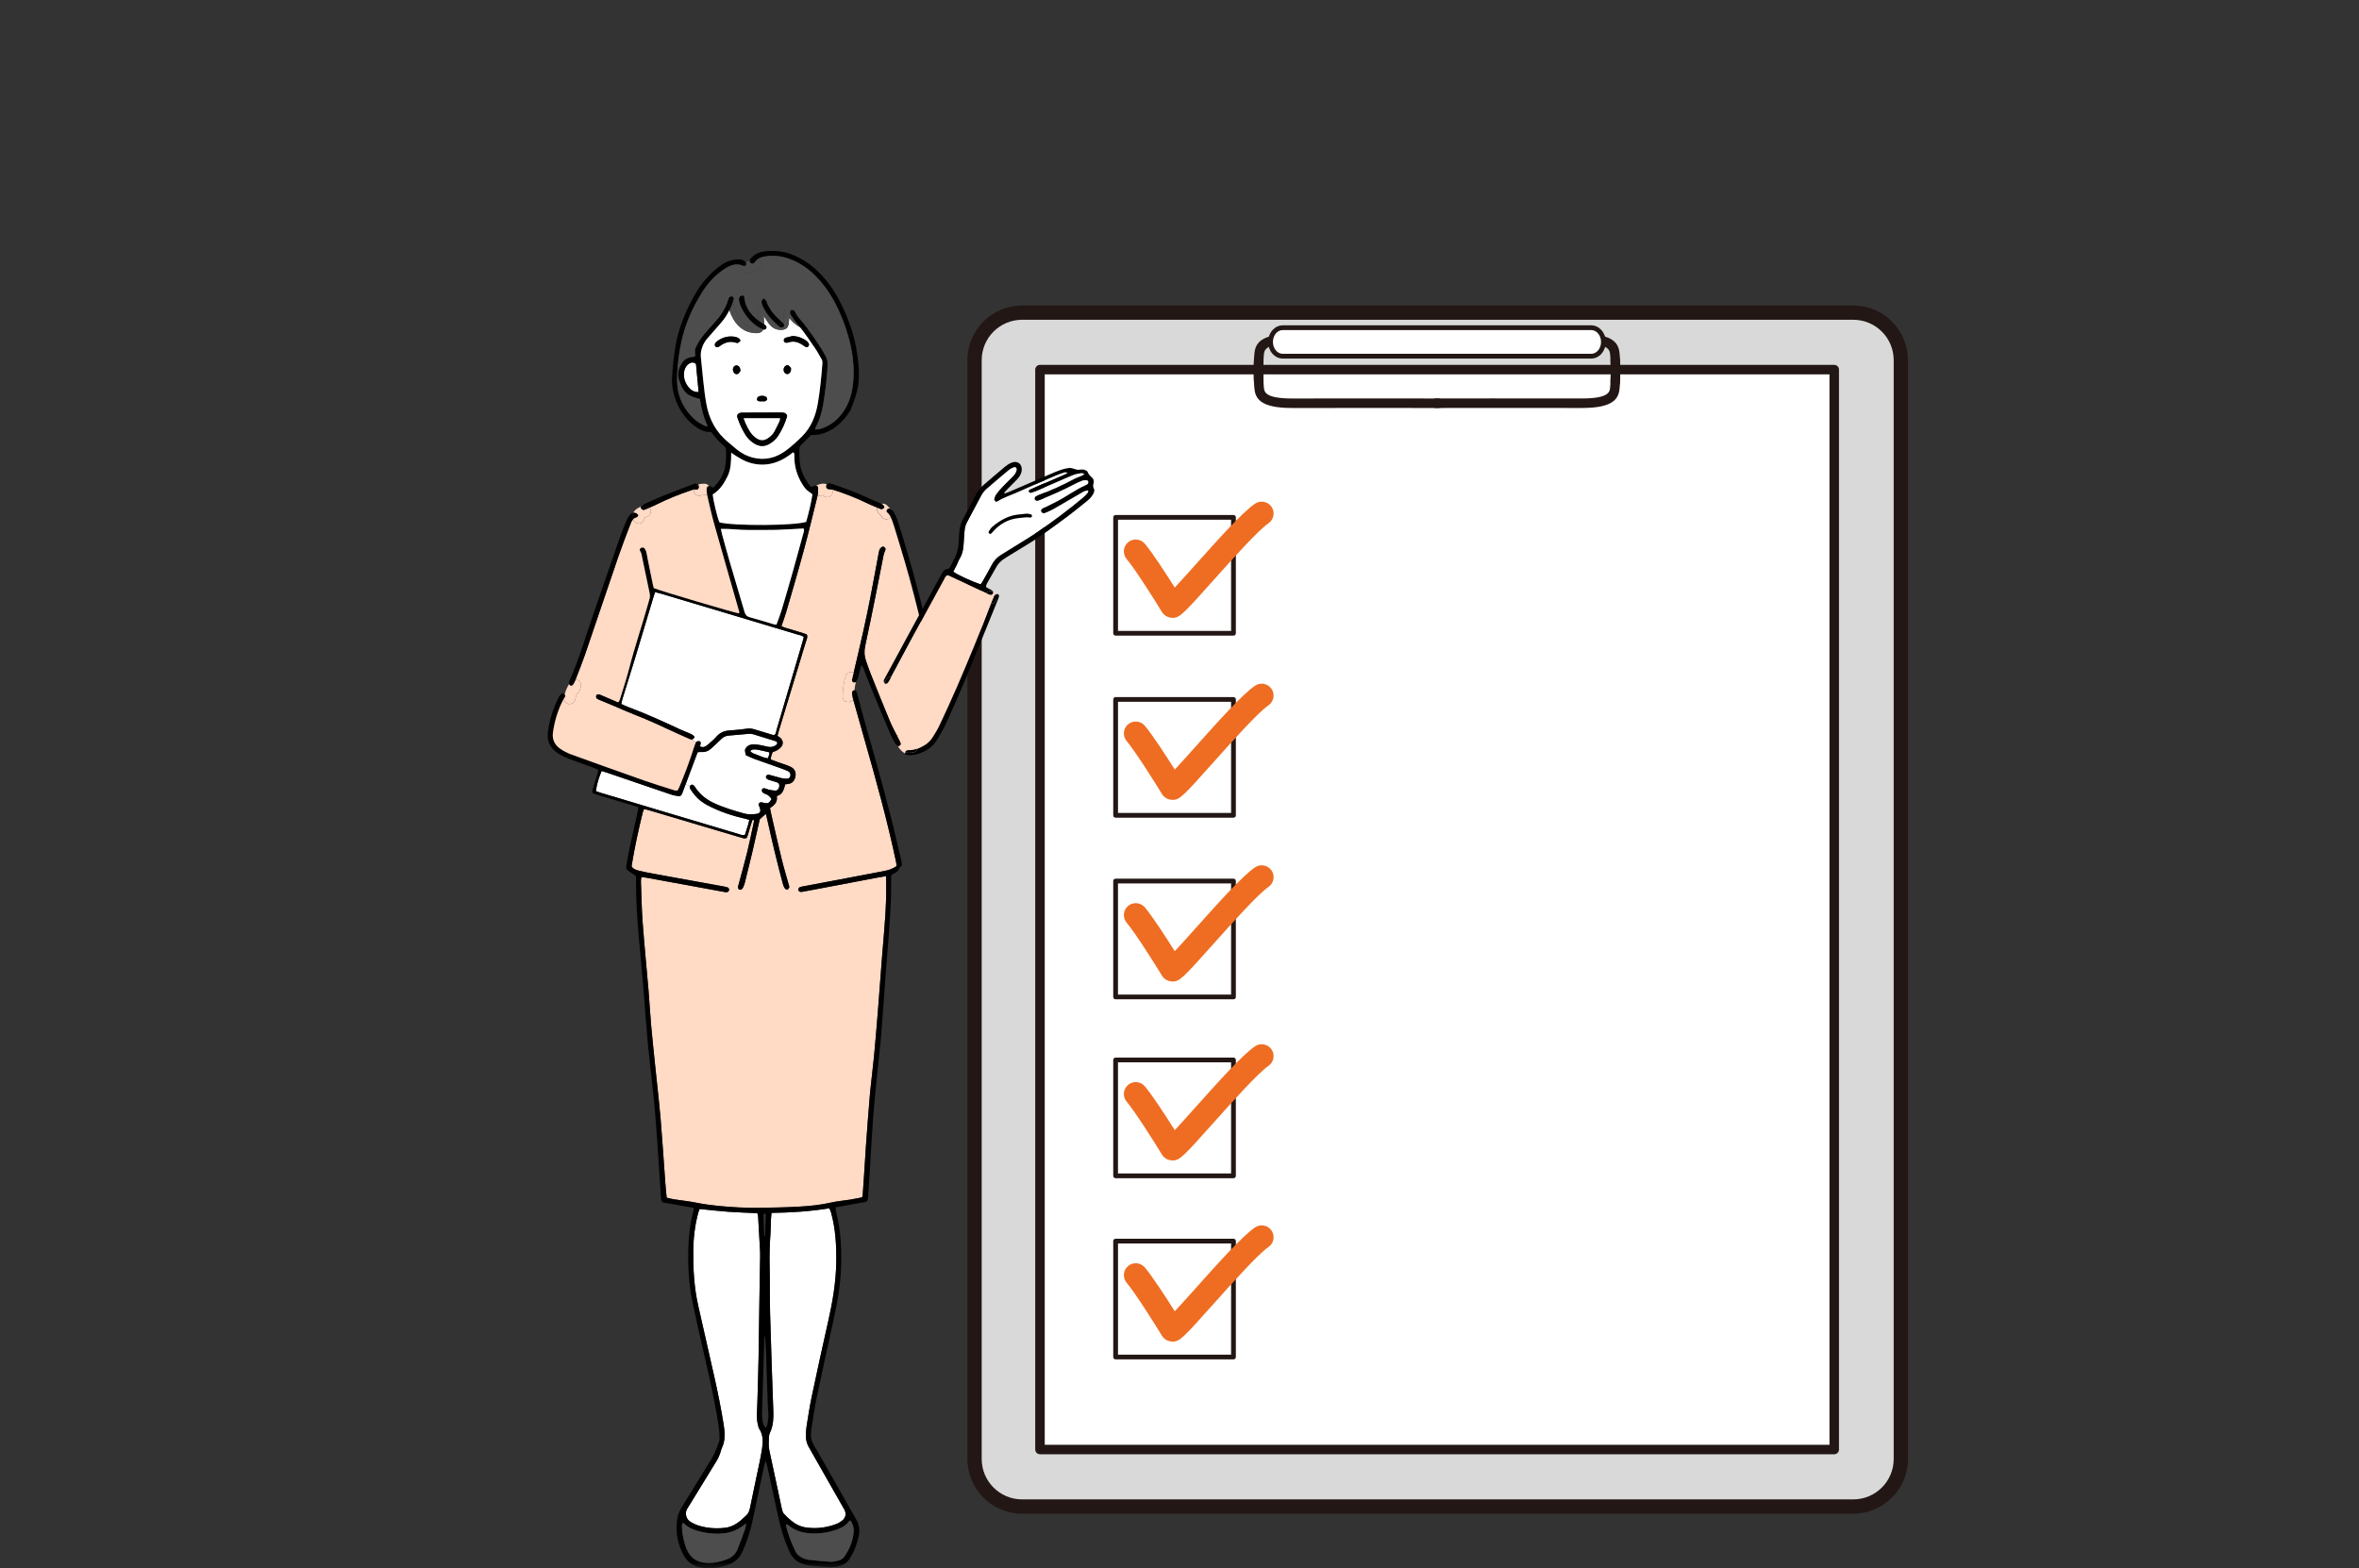 <svg fill="none" height="125" viewBox="0 0 188 125" width="188" xmlns="http://www.w3.org/2000/svg" xmlns:xlink="http://www.w3.org/1999/xlink"><rect x="0" y="0" width="188" height="125" fill="#333333" stroke="none"/><mask id="a" height="125" maskUnits="userSpaceOnUse" width="188" x="0" y="0"><path d="m0 0h188v125h-188z" fill="#d9d9d9"/></mask><g mask="url(#a)"><path d="m151.485 116.295c0 2.091-1.698 3.786-3.792 3.786h-66.237c-2.094 0-3.792-1.695-3.792-3.786v-87.591c0-2.091 1.698-3.786 3.792-3.786h66.237c2.094 0 3.792 1.695 3.792 3.786z" fill="#d9d9d9"/><path d="m147.695 120.65h-66.236c-2.405 0-4.361-1.953-4.361-4.354v-87.59c0-2.401 1.956-4.354 4.361-4.354h66.236c2.404 0 4.361 1.953 4.361 4.354v87.59c0 2.401-1.957 4.354-4.361 4.354zm-66.236-95.162c-1.778 0-3.223 1.444-3.223 3.218v87.59c0 1.775 1.446 3.218 3.223 3.218h66.236c1.778 0 3.223-1.443 3.223-3.218v-87.59c0-1.775-1.445-3.218-3.223-3.218z" fill="#221714"/><path d="m146.177 29.463h-63.298v86.076h63.298z" fill="#fff"/><path d="m146.179 115.917h-63.298c-.209 0-.379-.169-.379-.379v-86.075c0-.209.17-.379.379-.379h63.298c.209 0 .379.169.379.379v86.075c0 .21-.17.379-.379.379zm-62.919-.757h62.54v-85.319h-62.54z" fill="#221714"/><path d="m102.944 32.52c-2.502 0-2.909-.759-2.975-1.58l-.007-.074c-.088-.854-.025-2.119-.022-2.173.01-.209.195-.368.398-.359.209.01.37.188.359.398-.001.012-.062 1.261.019 2.057l.009.091c.026.333.068.886 2.267.883 3.54-.013 11.551 0 11.632 0 .209 0 .379.17.378.38 0 .209-.169.378-.379.378 0 0 0 0-.001 0-.081 0-8.09-.013-11.627 0-.018 0-.035 0-.052 0z" fill="#221714"/><path d="m126.099 32.52c-.017 0-.034 0-.051 0-3.538-.014-11.547 0-11.627 0h-.001c-.209 0-.379-.169-.379-.378 0-.209.169-.379.378-.38.081 0 8.094-.013 11.632 0 2.207.002 2.241-.549 2.267-.883l.008-.092c.083-.796.02-2.044.019-2.056-.01-.209.151-.387.359-.398.194-.013.388.15.398.359.003.054.067 1.319-.021 2.173l-.007.074c-.065.822-.473 1.58-2.975 1.58z" fill="#221714"/><path d="m100.319 30.807c-.201 0-.368-.157-.378-.359-.003-.054-.066-1.319.022-2.172l.007-.074c.066-.822.474-1.581 2.977-1.581h.05c3.537.014 11.547 0 11.627 0h.001c.21 0 .379.169.379.378 0 .209-.169.379-.378.38-.081 0-8.092.014-11.632 0-2.184-.003-2.241.55-2.267.883l-.009.092c-.082.795-.02 2.044-.019 2.056.011.209-.15.387-.359.398-.007 0-.013 0-.02 0z" fill="#221714"/><path d="m128.724 30.807c-.006 0-.013 0-.02-.001-.209-.01-.369-.188-.359-.398.001-.012.063-1.261-.019-2.056l-.008-.091c-.026-.331-.071-.883-2.217-.883-.017 0-.033 0-.05 0-3.54.014-11.551 0-11.632 0-.209 0-.379-.17-.378-.38 0-.209.17-.378.379-.378h.001c.081 0 8.091.014 11.627 0h.049c2.504 0 2.912.759 2.977 1.581l.007.074c.088.854.024 2.119.021 2.172-.01.202-.178.359-.378.359z" fill="#221714"/><path d="m127.785 27.255c0 .628-.435 1.136-.973 1.136h-24.583c-.538 0-.973-.508-.973-1.136 0-.627.435-1.136.973-1.136h24.583c.538 0 .973.509.973 1.136z" fill="#fff"/><path d="m126.812 28.58h-24.583c-.641 0-1.163-.594-1.163-1.325s.522-1.325 1.163-1.325h24.583c.641 0 1.163.594 1.163 1.325s-.522 1.325-1.163 1.325zm-24.583-2.272c-.432 0-.783.425-.783.947s.351.947.783.947h24.583c.432 0 .783-.425.783-.947s-.35-.947-.783-.947z" fill="#221714"/><path d="m98.302 65.178h-9.392c-.105 0-.19-.084-.19-.189v-9.239c0-.105.084-.189.19-.189h9.392c.105 0 .19.084.19.189v9.239c0 .104-.085.189-.19.189zm-9.203-.379h9.013v-8.86h-9.013z" fill="#221714"/><path d="m93.482 63.756c-.047 0-.096-.003-.147-.008-.3-.028-.586-.208-.74-.467-.507-.847-2.139-3.425-2.806-4.211-.339-.399-.288-.997.111-1.334.4-.338.998-.288 1.336.111.588.694 1.674 2.363 2.387 3.495.473-.506 1.107-1.215 1.659-1.833 1.742-1.948 3.716-4.155 4.733-4.85.433-.295 1.022-.185 1.318.246.296.432.186 1.02-.246 1.316-.827.565-2.886 2.868-4.391 4.549-2.311 2.584-2.671 2.986-3.214 2.986z" fill="#ef6d22"/><path d="m98.302 50.666h-9.392c-.105 0-.19-.084-.19-.189v-9.239c0-.105.084-.189.19-.189h9.392c.105 0 .19.084.19.189v9.239c0 .105-.085.189-.19.189zm-9.203-.379h9.013v-8.86h-9.013z" fill="#221714"/><path d="m93.482 49.246c-.047 0-.096-.003-.147-.007-.3-.028-.586-.208-.74-.467-.507-.847-2.139-3.425-2.806-4.211-.339-.399-.288-.997.111-1.334.4-.337.998-.288 1.336.111.588.694 1.674 2.363 2.387 3.495.473-.506 1.107-1.216 1.659-1.833 1.742-1.948 3.716-4.155 4.733-4.85.433-.295 1.022-.185 1.318.246.296.432.186 1.02-.246 1.316-.827.565-2.886 2.868-4.391 4.549-2.311 2.585-2.671 2.986-3.214 2.986z" fill="#ef6d22"/><path d="m98.302 108.354h-9.392c-.105 0-.19-.085-.19-.19v-9.238c0-.105.084-.189.19-.189h9.392c.105 0 .19.084.19.189v9.238c0 .104-.085.19-.19.19zm-9.203-.379h9.013v-8.86h-9.013z" fill="#221714"/><path d="m93.482 106.934c-.047 0-.096-.003-.147-.007-.3-.029-.586-.209-.74-.467-.507-.847-2.139-3.425-2.806-4.211-.339-.399-.288-.996.111-1.334.4-.338.998-.288 1.336.111.588.693 1.674 2.362 2.387 3.495.473-.507 1.107-1.216 1.659-1.833 1.742-1.948 3.716-4.156 4.733-4.85.433-.295 1.022-.185 1.318.246.296.432.186 1.02-.246 1.316-.827.565-2.886 2.869-4.391 4.55-2.311 2.584-2.671 2.985-3.214 2.985z" fill="#ef6d22"/><path d="m98.301 93.914h-9.392c-.105 0-.19-.084-.19-.189v-9.239c0-.105.084-.189.19-.189h9.392c.105 0 .19.084.19.189v9.239c0 .105-.084.189-.19.189zm-9.203-.379h9.013v-8.86h-9.013z" fill="#221714"/><path d="m93.482 92.495c-.047 0-.096-.003-.147-.007-.3-.028-.586-.208-.74-.467-.507-.847-2.139-3.425-2.806-4.211-.339-.399-.288-.996.111-1.334.4-.338.998-.288 1.336.111.588.693 1.674 2.363 2.387 3.495.473-.506 1.107-1.215 1.659-1.833 1.742-1.948 3.716-4.155 4.733-4.85.433-.295 1.022-.186 1.318.246.296.432.186 1.02-.246 1.316-.827.565-2.886 2.868-4.391 4.549-2.312 2.585-2.671 2.986-3.214 2.986z" fill="#ef6d22"/><path d="m98.301 79.654h-9.392c-.105 0-.19-.084-.19-.189v-9.239c0-.105.084-.189.19-.189h9.392c.105 0 .19.084.19.189v9.239c0 .105-.084.189-.19.189zm-9.203-.379h9.013v-8.86h-9.013z" fill="#221714"/><path d="m93.482 78.233c-.047 0-.096-.003-.147-.008-.3-.028-.586-.208-.74-.467-.507-.847-2.139-3.425-2.806-4.211-.339-.399-.288-.997.111-1.334.4-.338.998-.288 1.336.111.588.693 1.674 2.363 2.387 3.495.473-.506 1.107-1.215 1.659-1.833 1.742-1.948 3.716-4.155 4.733-4.85.433-.295 1.022-.185 1.318.246.296.432.186 1.02-.246 1.316-.827.565-2.886 2.868-4.391 4.549-2.312 2.585-2.671 2.986-3.214 2.986z" fill="#ef6d22"/><g fill="#fff"><path d="m61.309 59.964c0 .063.009.11-.002.152-.028.103-.064.203-.103.328-.326-.029-.599-.176-.882-.283-.182-.069-.387-.112-.541-.302.082-.046.14-.104.205-.113.121-.015.25-.017.37.006.317.062.63.14.954.212z"/><path d="m55.465 28.999c.069.732.14 1.48.214 2.26-.314 0-.547-.106-.728-.305-.328-.359-.493-.782-.437-1.274.024-.222.107-.421.262-.581.073-.075.17-.135.266-.177.117-.051.242-.041.423.078z"/><path d="m59.715 65.351c-.034.141-.053.246-.084.348-.085.282-.175.562-.261.837-.12.055-.223.029-.321-.002-.034-.011-.067-.023-.101-.033-1.97-.589-3.942-1.176-5.912-1.765-1.701-.509-3.402-1.02-5.103-1.53-.147-.044-.291-.097-.43-.142.007-.223.087-.589.204-.96.07-.223.154-.448.24-.647.125.04.256.078.385.121 1.696.577 3.392 1.153 5.086 1.734.254.086.51.137.746.149.17-.057.192-.189.235-.303.08-.212.159-.424.238-.636l.356.133c-.029.067-.032.153.01.221.229.354.484.688.82.949.172.133.356.254.548.356.971.511 2.003.853 3.072 1.094.075.017.149.043.272.077z"/><path d="m64.058 50.802c-.092.319-.181.632-.273.945-.632 2.151-1.264 4.3-1.902 6.45-.011.035-.017.072-.024.11-.023.113-.049.231-.184.3-.067-.019-.14-.04-.214-.062-.448-.135-.894-.272-1.342-.407-.18-.055-.359-.08-.552-.056-.465.06-.929.118-1.395.143-.427.024-.777.154-1.067.487-.224.258-.496.472-.756.698-.163.141-.352.187-.563.09.019-.086.044-.16.052-.237.011-.084-.022-.166-.109-.18-.069-.011-.154.004-.215.036-.018.01-.034.025-.047.044l-.346-.222c.062 0 .14-.055.186-.107.059-.07.022-.16-.041-.205-.101-.073-.21-.132-.324-.181-.243-.107-.494-.193-.734-.306-1.37-.64-2.744-1.267-4.164-1.793-.172-.064-.338-.151-.531-.238.028-.115.046-.22.072-.318.008-.034.017-.067.028-.099.33-1.07.667-2.137.994-3.209.48-1.579.951-3.16 1.426-4.74.053-.175.109-.35.172-.552.188.05.352.089.512.136 1.762.526 3.525 1.053 5.285 1.58 1.867.558 3.733 1.115 5.597 1.68.153.048.34.051.46.212z"/><path d="m62.82 61.479c.19.091.232.354.091.518-.036.042-.106.08-.159.079-.154-.004-.313-.011-.463-.046-.302-.073-.599-.167-.901-.246-.192-.05-.281-.024-.329.079-.056.121.017.234.209.297.207.069.42.121.626.192.163.055.229.166.211.317-.024.203-.138.352-.308.352-.169-.001-.339-.034-.505-.068-.12-.026-.234-.083-.355-.117-.09-.026-.215.036-.222.121-.006.068.013.161.059.205.062.062.155.102.244.132.22.073.36.226.473.411-.228.336-.301.374-.649.282-.161-.042-.306-.084-.394.131.042.119.099.248.132.381.049.198-.047.342-.246.371-.337.049-.675.076-1.012-.019-.853-.243-1.707-.482-2.51-.877-.545-.268-1.001-.626-1.346-1.125-.045-.064-.084-.132-.131-.193-.081-.106-.206-.137-.282-.079-.025.019-.045.046-.059.08l-.356-.133c.271-.72.539-1.442.809-2.162.047-.13.099-.259.154-.401.102-.007.193-.024.283-.017.318.027.581-.079.809-.292.25-.235.511-.459.749-.705.172-.178.366-.286.609-.309.544-.05 1.086-.101 1.631-.143.123-.009.252.006.37.041.582.174 1.161.357 1.741.54.056.017.103.058.138.079.039.137-.032.201-.109.254-.19.127-.402.167-.625.12-.183-.038-.364-.09-.547-.124-.169-.032-.339-.053-.51-.067-.092-.007-.188.004-.279.02-.176.032-.318.126-.421.272-.09.127-.089.195.002.57.205.091.427.204.659.289.704.256 1.411.498 2.115.749.204.074.409.149.606.243z"/><path d="m60.506 113.886c.329.493.306 1.045.227 1.581-.109.738-.283 1.467-.434 2.198-.176.853-.363 1.705-.535 2.56-.047.237-.131.429-.32.596-.291.26-.561.54-.916.72-.226.113-.459.202-.706.233-.769.092-1.526.04-2.263-.212-.16-.055-.314-.137-.465-.219-.266-.146-.414-.376-.431-.678-.006-.103.013-.216.053-.312.046-.114.126-.214.192-.32.75-1.221 1.503-2.441 2.247-3.664.103-.172.17-.366.244-.553.051-.131.07-.274.13-.4.281-.592.245-1.209.148-1.831-.21-1.323-.476-2.635-.772-3.941-.425-1.867-.852-3.732-1.268-5.601-.313-1.407-.399-2.833-.389-4.27.008-1.05.123-2.083.396-3.095.028-.101.069-.199.11-.31.777.075 1.534.165 2.293.22.76.054 1.523.075 2.309.112.023.091.057.176.062.263.057.932.112 1.866.158 2.798.013.279.001.561-.005.84-.015.936-.034 1.869-.047 2.804-.025 1.635-.041 3.27-.072 4.904-.021 1.122-.058 2.243-.09 3.363-.009.342-.023.684-.039 1.028-.013.313.012.622.093.925.024.089.04.187.09.262z"/><path d="m67.27 120.285c.201.35.143.696-.181.941-.147.111-.315.208-.488.27-.744.272-1.513.365-2.302.267-.462-.057-.869-.246-1.224-.538-.216-.177-.426-.368-.611-.576-.085-.096-.124-.247-.153-.378-.126-.563-.24-1.127-.36-1.689-.21-.989-.422-1.979-.636-2.967-.081-.372-.044-.745-.03-1.117.004-.106.039-.217.084-.313.251-.539.282-1.106.262-1.686-.091-2.613-.187-5.229-.258-7.843-.034-1.245-.002-2.491-.035-3.736-.023-.875.007-1.744.067-2.614.028-.389.027-.778.041-1.167.006-.137.023-.273.039-.461 1.569-.024 3.076-.12 4.602-.365.045.097.102.186.13.284.372 1.301.449 2.634.43 3.978-.021 1.628-.295 3.219-.655 4.801-.453 1.988-.883 3.98-1.306 5.975-.164.776-.281 1.562-.406 2.346-.04.244-.047.496-.05.745-.005.314.062.611.222.891.92 1.608 1.833 3.221 2.749 4.833.021.04.047.079.07.12z"/></g><path d="m74.678 52.994c-.005.05-.001.07-.009.08-.027.035-.05.081-.076.115-.019-.059-.041-.117-.066-.175-.07-.166-.193-.235-.323-.238-.006-.018-.011-.036-.015-.055-.442-1.736-.877-3.471-1.319-5.206-.479-1.886-1.046-3.748-1.619-5.607-.009-.029-.023-.058-.033-.087-.066-.203-.126-.408-.222-.595.116-.142.131-.346.041-.517-.025-.049-.056-.096-.09-.14.098.056.203.125.256.216.132.227.256.465.337.714.235.725.45 1.458.67 2.188.735 2.444 1.349 4.922 1.968 7.399.129.513.272 1.023.408 1.534.037.136.069.273.094.376z" fill="#000"/><path d="m74.592 53.189c.297.897.005 1.901-.348 2.849-.102.976-.296 1.989-.643 2.89-.159.413-.36.93-.79 1.135-.501.239-.918-.095-1.194-.493-.028-.04-.047-.08-.062-.118.046.011.113.001.149-.024.042-.028.084-.108.074-.153-.024-.102-.078-.2-.125-.296-.053-.108-.108-.216-.163-.323.184-.191.554-.244.76.039.005.006.007.01.01.015.033-.044.064-.091.09-.141.104-.198.188-.401.26-.613.14-.414.246-.837.406-1.243.12-.307.235-.615.34-.93.007-.063.013-.129.018-.192.011-.124.061-.221.132-.292.031-.113.065-.226.093-.34.102-.415.32-1.066.14-1.487-.157-.369.171-.704.463-.698.034.132.074.263.134.384.024.05.138.093.194.079.023-.006.043-.026.062-.049z" fill="#ffdac5"/><path d="m74.528 53.014c.025.058.046.116.066.175-.019.024-.039.044-.062.049-.057.015-.171-.028-.194-.079-.059-.12-.099-.252-.134-.384.13.004.252.073.323.238z" fill="#000"/><path d="m74.205 52.775c-.292-.007-.62.328-.463.698.18.421-.038 1.073-.14 1.487-.029.114-.062.227-.093.34-.072.072-.122.169-.132.292-.005.063-.011.129-.018.192-.104.313-.22.623-.34.93-.16.405-.266.829-.406 1.243-.072.211-.154.415-.26.613-.026.05-.057.097-.09.141-.004-.005-.006-.009-.011-.015-.206-.283-.575-.229-.76-.039-.2-.392-.409-.78-.578-1.185-.535-1.277-1.045-2.563-1.559-3.849-.121-.303-.221-.615-.331-.922-.146-.404-.165-.802-.07-1.232.311-1.412.592-2.831.877-4.248.2-.992.388-1.984.586-2.976.028-.134.085-.262.137-.391.033-.083.019-.153-.04-.212-.075-.075-.172-.09-.254-.028-.069.053-.14.13-.17.21-.047.13-.067.272-.092.409-.212 1.131-.415 2.264-.636 3.393-.176.901-.363 1.799-.564 2.694-.246 1.097-.505 2.191-.761 3.287-.229-.097-.539-.03-.636.276-.167.524-.239 1.086-.245 1.635-.005.489.629.57.841.242.295 1.058.593 2.116.895 3.173.928 3.248 1.831 6.503 2.527 9.809.021.102.024.208.032.288-.324.24-.671.335-1.024.403-1.347.259-2.694.513-4.043.768-.812.153-1.625.303-2.436.459-.09.017-.189.038-.258.09-.049.036-.075.132-.072.199.002.044.069.101.119.123.052.024.122.023.181.013.231-.037.461-.083.69-.126 1.776-.336 3.551-.674 5.329-1.01.211-.04.423-.072.673-.114.005.201.011.37.013.539.034 1.919-.163 3.826-.318 5.735-.119 1.474-.22 2.95-.338 4.425-.101 1.242-.203 2.483-.32 3.722-.098 1.023-.238 2.043-.328 3.066-.119 1.35-.211 2.702-.311 4.053-.055.761-.098 1.523-.148 2.284-.035.543-.073 1.086-.112 1.629-.004.044-.029.087-.051.149-.315.061-.635.131-.957.183-.493.08-.994.114-1.478.225-.84.193-1.691.28-2.546.329-1.074.061-2.151.083-3.227.096-1.092.013-2.182-.046-3.27-.155-.575-.058-1.143-.136-1.71-.25-.595-.119-1.201-.18-1.801-.273-.197-.03-.389-.085-.58-.129-.039-.418-.081-.803-.109-1.191-.123-1.676-.226-3.356-.369-5.032-.121-1.427-.29-2.849-.436-4.275-.112-1.084-.229-2.169-.325-3.253-.082-.931-.13-1.865-.208-2.795-.153-1.8-.334-3.597-.467-5.399-.081-1.086-.097-2.177-.138-3.267-.005-.103.022-.209.036-.346.16.021.297.032.432.056 2.054.376 4.108.753 6.162 1.129.062.011.124.026.184.023.102-.004.176-.056.207-.157.026-.084-.027-.192-.119-.226-.086-.032-.178-.05-.269-.067-1.871-.341-3.742-.68-5.613-1.021-.383-.07-.766-.144-1.144-.235-.224-.053-.455-.117-.607-.323 0-.05-.007-.097.001-.141.233-1.414.535-2.813.88-4.205.021-.083.064-.161.103-.259.132.034.237.056.34.086 1.136.336 2.271.675 3.406 1.012 1.302.387 2.605.774 3.907 1.161.028.008.053.016.081.024.132.04.261.118.432.03.082-.125.109-.296.16-.458.093-.296.182-.595.273-.893.019-.062.05-.111.158-.068-.008.063-.011.137-.027.209-.169.776-.323 1.555-.513 2.325-.223.907-.477 1.805-.719 2.705-.038.142-.016.235.076.288.101.058.228.006.299-.142.061-.126.113-.257.147-.393.207-.83.414-1.66.61-2.493.203-.863.393-1.728.582-2.567.169-.152.317-.284.487-.437.047.193.091.356.126.521.364 1.657.76 3.306 1.198 4.946.032.12.067.24.116.353.029.069.08.137.138.182.041.032.131.051.166.027.056-.038.09-.114.123-.18.011-.02-.008-.059-.016-.089-.204-.734-.426-1.464-.607-2.205-.292-1.194-.557-2.395-.834-3.593-.03-.135-.052-.272-.081-.421.349-.222.628-.484.537-.955.489-.131.571-.544.673-.931.099-.016.175-.03.251-.04.305-.039.466-.232.545-.507.112-.395-.028-.714-.413-.877-.329-.138-.675-.24-1.012-.362-.174-.062-.346-.13-.528-.198.019-.116.026-.209.051-.295.029-.103.076-.203.11-.289.135-.057.258-.091.362-.157.117-.074.232-.161.319-.268.182-.225.149-.515-.068-.711-.068-.061-.15-.104-.231-.161.029-.108.051-.205.078-.3.007-.025.013-.05.022-.075.274-.909.551-1.817.827-2.725.449-1.475.901-2.948 1.344-4.423.052-.171.163-.345.069-.558-.091-.034-.189-.079-.291-.109-.491-.151-.985-.296-1.477-.448-.084-.025-.161-.07-.256-.113.135-.394.274-.756.382-1.128.472-1.63.952-3.256 1.395-4.895.391-1.442.739-2.896 1.096-4.346.006-.022.01-.042.015-.063.124.053.273.044.409-.016v.001c-.041.019-.028.016-.004.008-.001.001.005.002.011.001.148.155.365.221.57.1.173-.101.28-.345.207-.54.029.006.058.012.086.022.887.285 1.756.623 2.595 1.029.289.141.587.262.884.385-.045.155-.008.333.113.453.057.057.114.116.166.176.017.024.034.046.047.073.115.22.415.284.622.163.049-.028.09-.063.121-.104.096.187.155.393.222.595.011.029.024.058.033.087.574 1.859 1.14 3.721 1.619 5.607.442 1.734.877 3.47 1.319 5.206.014.019.019.037.025.055z" fill="#ffdac5"/><path d="m71.874 68.877c.005.058-.01.152-.046.17-.171.087-.172.293-.296.398-.129.109-.29.178-.437.265-.012.008-.023.021-.062.053-.005.1-.015.222-.016.342-.007.561.005 1.123-.019 1.682-.038.856-.089 1.71-.15 2.565-.069.964-.163 1.924-.235 2.887-.13 1.739-.241 3.48-.383 5.218-.086 1.054-.221 2.106-.324 3.159-.115 1.162-.237 2.324-.322 3.488-.114 1.554-.195 3.109-.292 4.663-.03.513-.061 1.026-.097 1.538-.011.152.001.314-.139.482-.789.144-1.612.295-2.458.45.01.128.004.237.029.336.422 1.631.476 3.288.375 4.962-.082 1.344-.351 2.652-.638 3.96-.442 2.006-.883 4.014-1.301 6.025-.167.807-.274 1.627-.406 2.442-.015.091-.015.186-.024.279-.03.315.028.596.194.885.915 1.577 1.804 3.167 2.704 4.752.238.42.485.834.719 1.256.218.396.286.828.193 1.267-.073.35-.178.694-.305 1.027-.099.261-.246.504-.383.748-.231.409-.601.625-1.053.699-.199.033-.405.055-.605.042-.545-.033-1.09-.074-1.631-.138-.228-.027-.459-.102-.671-.194-.417-.181-.699-.501-.886-.919-.404-.898-.69-1.834-.897-2.795-.28-1.31-.563-2.619-.847-3.926-.032-.151-.074-.301-.121-.494-.114.165-.13.313-.16.458-.308 1.462-.618 2.924-.927 4.386-.167.795-.434 1.557-.749 2.306-.216.515-.564.875-1.091 1.088-.621.251-1.258.343-1.923.309-.783-.041-1.383-.406-1.741-1.087-.467-.891-.627-1.855-.479-2.855.063-.421.277-.789.5-1.149.746-1.205 1.484-2.416 2.232-3.62.266-.427.419-.903.601-1.365.044-.109.036-.244.036-.367.001-.659-.135-1.302-.246-1.944-.332-1.919-.792-3.81-1.221-5.708-.25-1.108-.507-2.215-.729-3.329-.256-1.289-.315-2.595-.294-3.907.018-1.046.132-2.081.399-3.096.019-.074.019-.152.036-.293-.863-.153-1.688-.3-2.496-.443-.129-.193-.118-.384-.13-.567-.09-1.368-.174-2.736-.267-4.102-.063-.916-.13-1.833-.21-2.749-.066-.76-.153-1.517-.233-2.276-.113-1.053-.245-2.103-.34-3.158-.141-1.598-.251-3.199-.386-4.797-.101-1.195-.223-2.387-.325-3.582-.12-1.413-.217-2.827-.21-4.246.001-.185 0-.371 0-.526-.229-.155-.415-.291-.611-.414-.158-.098-.194-.233-.164-.4.082-.46.154-.922.251-1.379.21-.973.432-1.944.648-2.917.026-.117.041-.238.064-.376-.154-.051-.283-.099-.415-.138-.971-.291-1.942-.578-2.911-.87-.387-.117-.399-.143-.286-.522.075-.257.153-.513.231-.77l.207.062c-.116.371-.195.737-.204.96.138.045.283.098.43.142 1.701.51 3.402 1.021 5.103 1.53 1.97.59 3.942 1.177 5.912 1.765.034.01.067.022.101.033l-.061.204c-1.302-.386-2.605-.773-3.907-1.161-1.136-.337-2.271-.676-3.406-1.012-.103-.03-.209-.052-.34-.086-.04.098-.083.176-.103.259-.345 1.391-.647 2.791-.88 4.205-.008.044-.001.091-.001.141.152.205.382.269.607.323.379.091.761.165 1.144.235 1.871.342 3.742.681 5.613 1.021.091.017.183.035.269.067.093.034.146.142.119.226-.03.101-.104.153-.207.157-.061.003-.123-.011-.184-.023-2.054-.376-4.108-.753-6.162-1.129-.136-.024-.272-.035-.432-.056-.015.137-.041.243-.036.346.041 1.089.057 2.181.137 3.267.135 1.801.315 3.599.467 5.399.079.93.126 1.864.209 2.795.097 1.085.214 2.17.325 3.253.146 1.425.314 2.847.436 4.275.143 1.676.246 3.356.369 5.032.029.387.07.772.109 1.191.192.043.383.098.58.129.599.093 1.206.153 1.801.273.567.114 1.136.192 1.71.25 1.087.109 2.178.17 3.27.155 1.076-.012 2.154-.034 3.227-.096.854-.049 1.706-.136 2.546-.33.484-.112.985-.146 1.478-.225.322-.052.642-.121.957-.183.022-.062.047-.106.051-.15.039-.543.076-1.086.112-1.629.05-.761.093-1.523.148-2.284.099-1.352.192-2.703.311-4.053.09-1.023.229-2.043.328-3.066.118-1.239.221-2.481.32-3.722.118-1.476.218-2.951.338-4.425.155-1.909.352-3.817.318-5.735-.004-.17-.009-.338-.013-.54-.25.042-.462.074-.673.114-1.777.336-3.553.674-5.329 1.01-.229.044-.46.089-.69.126-.059.009-.129.01-.181-.013-.05-.022-.118-.079-.119-.123-.004-.067.023-.162.072-.199.069-.052.169-.073.258-.09.811-.155 1.623-.306 2.436-.459 1.348-.255 2.695-.509 4.042-.768.353-.068.7-.163 1.024-.403-.008-.08-.011-.185-.032-.288-.698-3.306-1.599-6.562-2.527-9.809-.302-1.056-.601-2.114-.895-3.173.042-.064.068-.146.069-.242.002-.166.011-.331.029-.495h.007c.107.007.158.073.186.175.17.647.334 1.295.516 1.939.767 2.711 1.552 5.417 2.235 8.15.272 1.087.523 2.18.781 3.271.023.103.045.211.051.319zm-3.845 53.277c.033-.346-.044-.67-.255-.954-.047.02-.086.025-.101.046-.291.398-.71.596-1.162.738-.495.155-1.003.234-1.519.247-.8.019-1.551-.14-2.185-.668-.042-.035-.098-.052-.155-.082-.009.056-.024.088-.017.114.164.7.431 1.364.735 2.012.138.295.374.496.678.612.131.049.266.098.404.113.573.06 1.145.121 1.72.155.198.012.403-.038.599-.082.218-.047.41-.162.537-.35.392-.577.658-1.203.723-1.901zm-.939-.928c.324-.245.382-.591.181-.941-.023-.041-.049-.08-.072-.121-.916-1.611-1.83-3.223-2.749-4.832-.16-.28-.227-.577-.222-.891.002-.249.01-.501.05-.745.125-.784.243-1.57.406-2.346.422-1.995.853-3.987 1.306-5.975.36-1.582.635-3.174.655-4.801.018-1.344-.058-2.678-.43-3.978-.029-.098-.085-.188-.13-.284-1.525.245-3.033.342-4.602.365-.016.188-.033.324-.039.461-.015.389-.013.778-.041 1.167-.061.87-.09 1.739-.067 2.613.033 1.245.001 2.491.035 3.737.072 2.614.167 5.23.258 7.843.021.58-.01 1.147-.262 1.686-.045.096-.081.208-.084.313-.012.371-.05.745.03 1.117.214.988.426 1.978.636 2.967.12.562.234 1.126.36 1.689.029.131.068.282.154.378.186.209.394.399.611.576.355.291.762.481 1.224.538.789.098 1.558.005 2.302-.267.175-.062.343-.159.49-.27zm-5.938-7.666c.058-.337.114-.675.076-1.021-.026-.246-.04-.496-.047-.745-.045-1.37-.085-2.74-.134-4.11-.015-.403-.055-.805-.083-1.206-.055.093-.052.184-.055.274-.062 1.993-.125 3.984-.181 5.977-.006.2.028.402.056.602.024.17.102.32.238.487.056-.105.117-.178.131-.258zm-.138-16.198c.009-.185.018-.369.016-.554-.001-.029-.061-.081-.092-.081-.03 0-.091.052-.09.081.012.568.032 1.136.051 1.703h.069c.016-.382.03-.767.045-1.149zm-.281 18.107c.08-.537.102-1.089-.227-1.581-.05-.075-.066-.173-.09-.263-.081-.302-.107-.612-.093-.925.016-.343.029-.686.039-1.028.032-1.12.069-2.242.09-3.363.03-1.635.046-3.27.072-4.904.013-.935.033-1.868.047-2.804.006-.279.018-.561.005-.84-.046-.932-.101-1.865-.158-2.798-.005-.087-.039-.172-.062-.263-.787-.036-1.549-.057-2.309-.112s-1.517-.145-2.293-.22c-.041.112-.083.209-.11.31-.273 1.014-.388 2.046-.396 3.095-.01 1.437.076 2.864.389 4.27.416 1.869.844 3.735 1.268 5.601.296 1.306.562 2.618.772 3.941.098.623.133 1.238-.148 1.831-.059.126-.079.269-.13.4-.074.187-.14.381-.244.553-.744 1.225-1.497 2.443-2.247 3.664-.064.107-.144.206-.192.32-.04.096-.059.209-.053.312.017.302.165.533.431.678.15.082.303.164.465.22.736.251 1.494.303 2.263.211.248-.031.482-.12.706-.233.355-.18.625-.46.916-.72.189-.168.272-.359.32-.596.172-.854.358-1.706.535-2.56.151-.73.324-1.459.434-2.197zm-1.379 6.469c.051-.142.07-.295.117-.501-.153.107-.25.177-.352.246-.404.276-.837.464-1.331.528-.597.079-1.183.039-1.767-.079-.571-.114-1.111-.305-1.547-.716-.013-.013-.056.002-.106.006-.006.07-.02.143-.02.219.001.518.109 1.021.257 1.513.047.162.11.324.189.476.269.513.681.841 1.269.92.65.086 1.268-.028 1.876-.264.405-.155.69-.42.846-.818.198-.506.387-1.017.569-1.53z" fill="#000"/><path d="m71.781 59.274c.01.045-.032.125-.074.153-.036.025-.102.035-.149.024-.023-.069-.025-.136-.011-.198-.028-.032-.053-.066-.08-.101-.138-.188-.096-.373.026-.498.055.107.109.215.163.323.046.097.1.195.124.297z" fill="#000"/><path d="m71.555 59.451c-.009-.001-.017-.005-.024-.008-.065-.033-.125-.096-.161-.16-.133-.228-.275-.454-.379-.697-.535-1.26-1.062-2.523-1.583-3.788-.203-.488-.384-.986-.576-1.479-.036-.095-.086-.184-.157-.335-.051.144-.087.227-.11.313-.07.271-.129.545-.209.812-.026.087-.08.177-.144.244.019-.079.042-.155.066-.233.08-.252-.053-.438-.241-.517.256-1.095.516-2.188.761-3.287.201-.895.388-1.794.564-2.694.221-1.129.423-2.261.636-3.393.025-.137.045-.279.092-.409.029-.081.1-.157.17-.21.081-.061.178-.046.254.028.059.059.073.13.04.212-.051.129-.109.257-.137.391-.198.992-.386 1.984-.586 2.976-.285 1.418-.567 2.836-.877 4.248-.095.43-.075.827.07 1.232.111.307.209.619.331.922.514 1.284 1.024 2.572 1.559 3.849.17.404.377.793.578 1.185-.121.125-.164.309-.026.498.026.035.052.069.08.101-.015.06-.012.127.009.196z" fill="#000"/><path d="m71.037 40.71c.09.17.075.375-.041.517-.073-.141-.164-.271-.294-.381-.061-.053-.074-.137-.023-.214.059-.089.154-.126.243-.076.008.005.017.009.025.015.034.044.066.09.09.139z" fill="#000"/><path d="m70.949 40.569c-.008-.006-.017-.01-.025-.015-.089-.05-.183-.012-.243.076-.051.076-.038.16.023.214.13.112.221.24.294.382-.032.041-.073.076-.121.104-.207.121-.507.057-.622-.163-.013-.026-.03-.049-.047-.073-.052-.061-.109-.119-.166-.176-.12-.12-.158-.297-.113-.453.062.026.121.051.183.078.056.023.125.051.177.038.066-.016.12-.073.194-.12-.042-.09-.057-.181-.11-.22-.041-.029-.084-.057-.129-.081.153-.04.323-.001.44.116.091.094.187.189.265.294z" fill="#ffdac5"/><path d="m70.37 40.239c.053.039.068.13.11.22-.074.047-.129.104-.194.12-.052.013-.121-.015-.177-.038-.062-.026-.121-.051-.183-.078.021-.069.058-.135.113-.189.058-.058.129-.097.204-.116.044.024.087.051.128.081z" fill="#000"/><path d="m70.005 40.043c.081.035.161.073.238.117-.075.019-.146.058-.204.116-.055.055-.092.12-.113.189-.297-.123-.595-.244-.883-.385-.84-.407-1.707-.744-2.595-1.029-.028-.009-.057-.016-.086-.022-.011-.028-.026-.056-.044-.081-.115-.157-.244-.272-.419-.341.039-.053.096-.085.164-.081.09.004.183.024.269.053.997.345 1.992.699 2.943 1.161.237.115.489.198.731.304z" fill="#000"/><path d="m68.336 28.346c.126.977.198 1.959-.059 2.926-.127.479-.322.941-.487 1.409-.607.973-1.393 1.717-2.558 1.96-.194.041-.4.024-.596.033-.274.278-.545.558-.82.831-.084.084-.112.18-.113.294-.005.453-.006.903.082 1.351.11.562.376 1.051.705 1.511.044.061.113.102.187.167.086-.039.164-.086.248-.11.045-.012.089-.013.129-.004-.165.131-.194.402-.092.577.052.089.123.149.205.182-.005.022-.009.042-.015.063-.356 1.45-.705 2.904-1.096 4.346-.443 1.638-.922 3.265-1.395 4.895-.108.371-.248.734-.382 1.128.095.042.172.087.256.113.491.151.985.296 1.477.448.102.03.2.075.291.109.093.215-.017.387-.069.558-.444 1.476-.895 2.949-1.344 4.423-.277.908-.553 1.817-.827 2.725-.008.025-.015.05-.022.075l-.182-.052c.007-.039.013-.075.024-.11.638-2.149 1.269-4.299 1.902-6.45.092-.312.181-.626.273-.945-.119-.161-.306-.164-.462-.21-1.864-.564-3.731-1.123-5.597-1.68-1.762-.527-3.523-1.054-5.285-1.58-.16-.047-.324-.086-.512-.136-.064.203-.119.377-.172.552-.474 1.58-.945 3.162-1.426 4.74-.325 1.071-.664 2.139-.994 3.209-.011.032-.019.064-.028.099l-.177-.026c.013-.051.022-.102.036-.149.244-.788.504-1.572.709-2.37.445-1.734 1.031-3.427 1.508-5.151.028-.106.052-.212.089-.314.067-.183.055-.362.015-.551-.199-.928-.392-1.857-.584-2.788-.039-.182-.051-.37-.165-.529-.051-.073-.035-.15.028-.21.078-.075.232-.092.3-.015.068.079.13.176.157.276.052.195.078.398.117.595.138.687.278 1.373.419 2.06.018.091.049.178.07.256.453.2 6.41 1.965 6.77 2.01.093-.104.013-.203-.015-.301-.652-2.29-1.313-4.579-1.953-6.872-.21-.749-.373-1.511-.55-2.268-.002-.011-.006-.023-.007-.035.144-.076.246-.229.246-.402 0-.1-.034-.192-.09-.268.056 0 .121.017.195.052.028.012.052.034.08.049.011.007.028.007.075.017.445-.449.804-.965.929-1.614.086-.445.09-.897.08-1.35-.002-.134-.041-.243-.146-.329-.403-.326-.729-.722-1.048-1.137-.53.03-.965-.201-1.361-.512-.855-.671-1.367-1.563-1.633-2.603-.113-.441-.141-.89-.11-1.345.052-.793.138-1.581.267-2.366.201-1.227.639-2.372 1.198-3.474.302-.598.639-1.177 1.065-1.699.427-.523.908-.985 1.471-1.361.373-.248.785-.373 1.23-.398.193-.01.372.027.534.136.039.026.09.055.101.093.001.006.004.011.005.017-.019.011-.039.023-.057.035-.084.055-.149.132-.187.218-.585-.231-1.079.008-1.551.331-.693.473-1.244 1.091-1.686 1.795-.774 1.236-1.363 2.556-1.664 3.989-.173.824-.29 1.659-.324 2.498-.007.155-.01.312-.01.469-.002 1.295.504 2.394 1.491 3.249.197.17.443.286.671.416.061.034.142.032.277.06-.335-.725-.507-1.43-.619-2.175-.137-.04-.268-.081-.402-.115-.466-.12-.81-.396-1.03-.818-.099-.192-.17-.399-.238-.607-.055-.165-.075-.324-.068-.478.015-.3.132-.581.306-.851.169-.26.414-.419.722-.472.103-.018.209-.027.294-.039.025-.039.041-.052.041-.064.001-.203-.061-.431.013-.598.149-.337.348-.66.571-.953.294-.382.622-.739.95-1.094.444-.477.801-1 1.024-1.609.001.008.004.017.005.026.041.201.093.402.159.596-.184.373-.414.718-.696 1.036-.363.407-.719.82-1.076 1.232-.164.191-.286.403-.377.641-.108.283-.154.569-.12.869.138 1.222.216 2.449.43 3.663.22 1.25.775 2.29 1.764 3.091.23.187.448.39.68.573.371.292.781.517 1.239.636.991.257 1.892.029 2.691-.576.433-.329.84-.698 1.229-1.079.751-.738 1.121-1.668 1.292-2.691.175-1.045.28-2.099.358-3.154.011-.13-.007-.245-.074-.358-.167-.28-.317-.574-.501-.842-.388-.57-.773-1.143-1.202-1.682.229.13.477.231.735.306 0 0 0 0 .001.001.476.635.918 1.294 1.299 1.994.131.242.176.479.159.757-.065 1.041-.18 2.078-.357 3.107-.106.618-.28 1.214-.573 1.77-.027.052-.038.113-.067.209.135-.01.241 0 .339-.026.568-.155 1.058-.437 1.474-.862.796-.811 1.13-1.817 1.224-2.909.108-1.237-.058-2.455-.4-3.648-.249-.87-.576-1.712-.988-2.518-.456-.895-1.031-1.706-1.758-2.405-.568-.547-1.222-.966-1.966-1.234-.643-.232-1.303-.294-1.98-.175-.187.033-.356.091-.504.189-.09-.038-.192-.045-.29-.019-.123.033-.245.076-.362.129.005-.027.015-.053.03-.078.026-.039.058-.073.089-.108.295-.334.679-.493 1.11-.538.773-.08 1.526 0 2.248.306.74.313 1.403.744 1.975 1.311.715.709 1.297 1.516 1.75 2.412.688 1.354 1.187 2.776 1.383 4.289zm-3.589 11.056c-.098-.075-.167-.137-.245-.188-.244-.154-.409-.375-.557-.618-.43-.694-.653-1.442-.639-2.26.002-.086.034-.185-.095-.291-.446.364-.946.672-1.514.844-.593.18-1.198.186-1.802.031-.578-.149-1.075-.461-1.623-.841-.004.686-.012 1.311-.288 1.878-.281.577-.626 1.113-1.184 1.448.049.539.371 1.864.538 2.232 1.177.291 5.957.268 6.911-.042.199-.715.387-1.447.498-2.196zm-.73 3.134c.035-.13.104-.26.021-.414-.727.039-1.454.091-2.182.112-.733.019-1.466.006-2.197.009-.729.005-1.454-.11-2.214-.086.041.18.069.329.11.477.204.734.403 1.469.616 2.2.383 1.313.78 2.623 1.161 3.936.067.231.174.365.422.431.616.163 1.224.359 1.836.54.085.025.174.035.289.058.143-.4.294-.774.41-1.16.291-.966.574-1.938.848-2.91.3-1.063.589-2.129.88-3.193zm-8.338-11.278c-.074-.779-.144-1.528-.214-2.26-.181-.118-.306-.129-.423-.079-.097.042-.193.102-.266.177-.154.16-.238.36-.262.581-.056.493.109.915.437 1.274.181.2.414.306.728.306z" fill="#000"/><path d="m68.035 53.603c.188.079.32.265.241.517-.024.078-.046.154-.066.233-.008.008-.017.016-.025.024-.041.038-.151.029-.212.005-.04-.016-.057-.1-.074-.157-.008-.028.006-.062.012-.091.041-.176.082-.352.124-.53z" fill="#000"/><path d="m68.187 54.379c.008-.008.017-.016.025-.024-.056.22-.095.442-.118.665-.102-.002-.194.093-.187.217.009.153.029.309.07.456.006.022.011.042.018.063-.211.329-.846.248-.841-.242.006-.549.078-1.109.245-1.635.097-.307.406-.373.636-.276-.042.177-.084.353-.124.53-.007.029-.021.063-.012.091.017.057.034.141.074.157.064.026.173.034.214-.003z" fill="#ffdac5"/><path d="m67.909 55.236c-.007-.124.084-.22.187-.217-.017.164-.026.329-.028.495-.001.097-.028.177-.069.242-.007-.022-.012-.042-.018-.063-.042-.149-.062-.304-.071-.457z" fill="#000"/><path d="m67.774 121.199c.211.284.288.608.255.954-.066.698-.332 1.325-.722 1.901-.126.188-.319.302-.536.35-.197.045-.402.095-.599.082-.575-.034-1.148-.095-1.72-.155-.138-.015-.273-.064-.404-.113-.303-.115-.54-.317-.678-.612-.303-.648-.571-1.312-.735-2.012-.007-.027.008-.058.017-.114.058.03.114.047.155.082.635.528 1.386.687 2.185.668.516-.012 1.024-.091 1.519-.247.453-.142.871-.34 1.162-.737.014-.022.053-.027.101-.047z" fill="#4d4d4d"/><path d="m67.599 26.784c.342 1.193.508 2.412.4 3.648-.095 1.091-.428 2.098-1.224 2.909-.416.425-.906.706-1.474.862-.098.026-.205.016-.339.026.029-.097.04-.157.067-.209.292-.557.466-1.152.573-1.77.177-1.029.292-2.065.357-3.107.017-.278-.029-.516-.159-.757-.381-.7-.824-1.359-1.299-1.994.281.079.398-.358.118-.439-.251-.073-.485-.174-.7-.305-.209-.248-.43-.487-.571-.784-.02-.041-.045-.095-.082-.109-.066-.027-.157-.057-.209-.03-.022.011-.042.034-.059.061-.022-.029-.044-.061-.064-.092-.107-.163-.359-.141-.416.055-.063.216-.076.425-.07.649.004.146-.018.261-.069.336-.026-.024-.055-.046-.08-.07-.167-.161-.343-.316-.502-.485-.323-.342-.587-.72-.729-1.178-.023-.072-.114-.123-.2-.212-.073.098-.163.164-.164.231-.002.118.036.244.083.356.011.028.024.056.038.083-.132-.09-.294-.034-.353.12-.102.266-.095.536-.061.814.006.047.017.104.029.165-.609-.454-1.057-1.024-1.133-1.862-.007-.083-.076-.148-.16-.135-.068.01-.143.053-.192.104-.036.04-.033.115-.058.214.039.149.061.337.135.504.302.682.753 1.244 1.371 1.659-.032.031-.08.053-.144.059-1.138.1-1.661-1.169-1.847-2.071.021-.061.04-.12.052-.182.017-.083-.013-.153-.092-.194-.079-.04-.203-.009-.249.068-.039.063-.074.133-.097.203-.042.044-.068.106-.062.178v.001c-.223.609-.58 1.132-1.024 1.609-.328.354-.656.711-.95 1.094-.223.293-.422.615-.571.953-.074.169-.012.397-.013.598 0 .012-.016.026-.041.064-.084.011-.19.021-.294.039-.308.053-.554.212-.722.472-.174.269-.291.551-.306.851l-.073-.002c.034-.839.15-1.674.324-2.498.3-1.433.888-2.754 1.664-3.989.443-.703.994-1.321 1.686-1.795.472-.324.966-.562 1.551-.331-.055.126-.053.272.024.403.12.205.414.299.622.163.209-.136.309-.183.517-.238.24-.063.383-.323.319-.558-.039-.142-.142-.248-.269-.299.148-.099.318-.157.504-.189.677-.119 1.337-.057 1.98.175.744.269 1.398.687 1.966 1.234.726.699 1.302 1.51 1.758 2.405.407.804.733 1.645.982 2.515z" fill="#4d4d4d"/><path d="m66.36 39.029c.073.194-.034.438-.207.539-.205.12-.422.056-.57-.1-.007.001-.012 0-.011-.001-.024.007-.038.011.004-.008 0 0 0 0 0-.001-.136.061-.284.069-.409.016.036-.189.034-.39.033-.584-.002-.092-.063-.155-.146-.175.022-.018.044-.033.07-.044.216-.1.456-.163.694-.092.028.007.053.017.079.027-.033.044-.051.103-.052.17-.001.123.068.198.194.215.106.013.217.017.32.037z" fill="#ffdac5"/><path d="m66.316 38.947c.018.026.033.053.045.081-.103-.021-.214-.024-.32-.038-.126-.017-.195-.092-.194-.215.001-.067.019-.126.052-.17.174.07.303.185.418.342z" fill="#000"/><path d="m65.467 28.612c.067.113.084.228.074.358-.079 1.056-.183 2.109-.358 3.154-.171 1.023-.541 1.953-1.292 2.691-.389.382-.795.751-1.229 1.079-.8.606-1.701.833-2.691.576-.457-.119-.868-.344-1.239-.636-.232-.183-.449-.385-.68-.573-.99-.802-1.544-1.841-1.764-3.092-.214-1.214-.291-2.441-.43-3.663-.034-.3.012-.586.12-.869.091-.238.214-.45.377-.641.357-.413.713-.825 1.076-1.232.282-.318.512-.664.696-1.036.329.976.989 1.808 2.129 1.828.323.006.49-.113.573-.295.104.024.187-.009.231-.089.051-.093.013-.201-.098-.273-.021-.013-.042-.025-.064-.035.005-.217-.025-.458-.035-.678.334.478.581 1.051 1.25 1.101.783.059.75-.418.778-.941.012.012.025.023.039.034.232.294.516.528.833.706.43.539.814 1.112 1.202 1.682.185.27.334.562.501.843zm-1.062-.982c.044-.051.085-.149.064-.203-.038-.096-.107-.192-.189-.252-.32-.235-.678-.367-1.087-.394-.193.045-.391.08-.579.141-.121.04-.169.152-.144.258.023.1.13.157.258.137.029-.005.061-.011.09-.022.456-.159.85-.016 1.219.248.063.044.124.098.194.118.053.014.142.003.173-.032zm-1.628 2.184c.15-.027.268-.199.263-.388-.001-.045-.001-.103-.028-.133-.067-.076-.151-.138-.207-.189-.07.012-.102.012-.13.024-.175.067-.26.258-.206.46.036.141.182.248.307.226zm-.044 3.341c-.045-.153-.138-.229-.268-.256-.075-.015-.154-.018-.232-.018-1.009.002-2.019.006-3.03.01-.062 0-.125.001-.186.013-.223.044-.313.193-.239.408.166.487.38.95.658 1.385.18.28.42.5.704.669.393.237.798.239 1.194.004.269-.159.502-.364.676-.63.324-.499.567-1.032.724-1.585zm-1.599-1.327c.011-.059-.033-.166-.085-.195-.2-.115-.42-.109-.624-.006-.052.026-.087.124-.095.193-.008.083.059.142.142.158.075.013.154.011.231.016 0-.004 0-.007 0-.011.093 0 .192.019.277-.006.064-.02.142-.091.154-.15zm-2.131-2.261c.016-.283-.166-.475-.356-.436-.14.029-.235.151-.238.303-.004.193.112.369.264.384.057.006.137-.004.172-.039.074-.071.125-.166.158-.212zm.012-2.413c-.047-.074-.069-.142-.115-.171-.09-.056-.192-.112-.294-.131-.531-.097-1.017.025-1.45.343-.073.053-.142.129-.176.209-.024.059-.011.164.029.21.04.045.141.074.203.058.084-.023.157-.092.232-.144.349-.238.722-.352 1.144-.229.073.021.161.051.224.028.075-.027.131-.109.203-.173z" fill="#fff"/><path d="m65.202 38.892c.001.194.004.394-.033.584-.082-.033-.153-.093-.205-.182-.102-.175-.073-.447.092-.577.083.019.144.083.146.175z" fill="#000"/><path d="m64.62 25.952c.28.081.163.518-.118.439-.001-.001-.001-.001-.001-.001-.158-.211-.32-.42-.485-.627-.03-.039-.062-.078-.095-.116.213.13.448.231.7.304z" fill="#4d4d4d"/><path d="m64.503 39.215c.078.05.147.113.245.187-.112.749-.3 1.481-.499 2.196-.954.31-5.734.333-6.911.042-.167-.368-.489-1.693-.538-2.232.558-.335.903-.871 1.184-1.448.275-.567.284-1.192.288-1.878.548.38 1.046.692 1.623.841.604.154 1.208.148 1.802-.031.568-.171 1.068-.479 1.514-.844.129.106.097.204.095.291-.013.818.209 1.566.639 2.26.151.243.316.464.558.618z" fill="#fff"/><path d="m64.501 26.391h-.001c-.258-.075-.505-.176-.735-.306-.103-.132-.21-.26-.32-.387-.153-.175-.274-.377-.403-.573-.041-.062-.082-.142-.081-.214.001-.039.016-.087.04-.126.055.075.11.141.172.2.025.012.049.032.069.061.004.004.007.007.01.01.082.068.175.129.285.181.101.049.13.137.112.221.086.069.177.133.272.191.032.039.064.078.095.116.163.206.326.416.484.627z" fill="#000"/><path d="m64.47 27.425c.021.053-.022.151-.065.203-.03.035-.119.046-.172.032-.07-.021-.132-.074-.194-.118-.37-.263-.763-.407-1.219-.248-.029.01-.061.017-.09.022-.129.019-.235-.038-.258-.137-.024-.106.023-.218.144-.258.189-.061.386-.096.579-.141.409.027.767.159 1.087.394.081.06.15.156.188.252z" fill="#000"/><path d="m64.038 42.123c.084.153.015.284-.021.414-.291 1.064-.579 2.13-.88 3.192-.274.972-.556 1.943-.848 2.91-.116.385-.266.76-.41 1.159-.115-.023-.204-.033-.289-.058-.613-.181-1.219-.377-1.836-.539-.248-.064-.354-.2-.422-.431-.381-1.313-.778-2.623-1.161-3.936-.214-.732-.413-1.466-.616-2.2-.041-.148-.069-.297-.11-.477.76-.024 1.485.091 2.214.086.732-.004 1.464.01 2.197-.009.728-.02 1.455-.072 2.182-.111z" fill="#fff"/><path d="m63.919 25.648c-.095-.058-.186-.121-.272-.191.018-.083-.01-.171-.112-.221-.11-.052-.204-.113-.285-.181-.004-.004-.007-.007-.011-.01-.021-.028-.044-.047-.069-.061-.062-.059-.117-.125-.172-.2.017-.027.038-.05.059-.061.051-.026.142.005.209.03.036.015.062.068.082.109.141.299.363.538.572.786z" fill="#000"/><path d="m63.763 26.084c-.319-.178-.602-.413-.833-.706-.013-.011-.027-.022-.039-.034-.028.522.005 1-.778.941-.667-.05-.916-.623-1.25-1.101.01.221.04.461.035.678-.021-.01-.04-.021-.058-.032-.14-.086-.274-.177-.402-.274-.011-.061-.023-.117-.028-.165-.034-.278-.042-.549.061-.814.059-.154.221-.21.353-.12.29.636.762 1.126 1.29 1.573.034.028.082.061.123.061.072-.002.169-.006.206-.05.038-.044.038-.149.012-.209-.015-.038-.044-.068-.076-.098.051-.075.073-.191.069-.336-.006-.225.008-.434.07-.649.057-.195.309-.217.416-.055.021.032.042.062.064.092-.024.039-.039.087-.04.126-.001.072.04.151.081.214.129.195.25.398.403.573.112.126.218.255.321.386z" fill="#4d4d4d"/><path d="m62.962 61.097c.386.164.524.483.413.876-.08.276-.24.469-.545.507-.076.009-.153.024-.251.04-.102.387-.184.801-.673.931.091.471-.188.733-.536.955.028.15.05.286.081.421.277 1.198.541 2.399.834 3.593.181.74.403 1.471.607 2.205.007.029.028.068.016.089-.033.066-.067.142-.123.18-.035.024-.125.005-.166-.027-.059-.044-.109-.113-.138-.182-.049-.113-.084-.233-.116-.353-.438-1.639-.834-3.288-1.198-4.946-.035-.165-.079-.328-.126-.521-.171.153-.319.285-.487.437-.19.839-.38 1.704-.582 2.567-.195.833-.403 1.663-.61 2.493-.034.135-.086.267-.147.393-.072.148-.199.2-.3.142-.092-.052-.114-.146-.076-.288.243-.901.496-1.8.719-2.705.19-.77.345-1.55.513-2.325.016-.072.018-.146.026-.209-.108-.042-.138.006-.158.068-.091.297-.18.596-.273.893-.051.161-.079.333-.16.458-.172.087-.301.009-.432-.03-.028-.008-.053-.016-.081-.024l.061-.203c.098.032.2.057.32.002.085-.275.175-.556.261-.837.03-.102.05-.208.084-.348-.123-.034-.197-.059-.272-.076-1.068-.24-2.102-.583-3.072-1.094-.193-.102-.376-.223-.548-.356-.336-.261-.592-.595-.82-.95-.042-.067-.04-.153-.01-.221.015-.033.034-.061.059-.08.076-.059.201-.028.282.079.046.062.086.129.131.193.345.5.801.858 1.346 1.125.803.396 1.657.634 2.51.877.337.096.675.068 1.012.019.199-.029.296-.174.246-.371-.033-.134-.09-.262-.132-.381.089-.215.233-.172.394-.131.348.092.422.055.649-.282-.113-.186-.254-.339-.473-.411-.087-.029-.181-.069-.244-.132-.045-.044-.065-.137-.059-.205.007-.085.132-.148.222-.121.12.034.234.091.355.117.166.034.337.067.505.068.171 0 .284-.149.308-.352.018-.151-.049-.262-.211-.317-.206-.07-.419-.123-.626-.192-.192-.063-.265-.176-.209-.297.047-.102.137-.129.329-.079.301.08.598.174.901.246.15.035.308.044.463.046.053.001.123-.036.159-.079.141-.164.099-.427-.091-.518-.195-.095-.402-.17-.607-.243-.704-.251-1.412-.493-2.115-.749-.232-.085-.454-.198-.659-.289-.091-.375-.092-.443-.002-.57.103-.146.245-.239.421-.272.091-.017.187-.027.279-.02.171.013.341.035.51.067.183.034.364.086.547.124.223.046.434.007.625-.12.078-.052.148-.116.109-.254-.035-.021-.083-.062-.138-.079-.579-.184-1.159-.367-1.741-.54-.118-.035-.246-.05-.37-.041-.544.042-1.087.093-1.631.143-.243.023-.437.131-.609.309-.238.246-.499.47-.749.705-.228.214-.491.319-.809.292-.09-.007-.182.01-.283.017-.056.142-.107.272-.154.401-.269.72-.538 1.442-.809 2.162-.079.212-.158.424-.238.636-.044.114-.066.246-.235.303-.237-.011-.493-.062-.746-.149-1.694-.581-3.39-1.158-5.086-1.734-.129-.044-.26-.081-.385-.121-.086.2-.17.425-.24.647l-.207-.062c.044-.146.089-.291.132-.437.022-.072.033-.147.055-.245-.17-.069-.323-.14-.482-.198-.629-.228-1.264-.445-1.889-.685-.274-.106-.547-.233-.795-.39-.63-.4-.954-.96-.859-1.731.119-.986.444-1.907.874-2.794.045-.096.127-.175.205-.25.062-.061.144-.058.212-.005.018.013.034.028.046.045-.017.063-.033.129-.046.193-.009.045-.013.091-.01.134-.46.841-.733 1.74-.871 2.69-.082.557.123.987.556 1.299.275.197.591.354.909.47 1.962.715 3.93 1.416 5.899 2.11.69.244 1.394.453 2.091.676.147.047.29.115.477.081.044-.084.098-.176.138-.274.421-1.006.809-2.024 1.136-3.065.042-.134.086-.267.138-.397.013-.035.03-.075.053-.107.013-.02.029-.034.047-.044.062-.033.146-.047.215-.036.087.013.119.096.109.18-.009.076-.033.149-.052.237.211.098.4.051.563-.09.26-.225.531-.439.756-.698.29-.333.641-.464 1.067-.487.467-.025.932-.083 1.395-.143.193-.025.372.001.552.056.448.135.895.272 1.342.407.074.023.147.044.214.062.136-.069.161-.187.184-.3l.182.052c-.026.095-.049.192-.078.3.081.057.163.101.231.161.217.197.25.486.068.711-.086.107-.201.194-.319.268-.103.066-.228.1-.362.157-.034.086-.081.185-.11.289-.025.086-.032.18-.051.295.182.068.354.135.528.198.335.118.68.221 1.009.36zm-1.653-.981c.011-.042.002-.089.002-.152-.323-.073-.637-.151-.955-.212-.119-.023-.248-.021-.37-.006-.065.008-.123.066-.205.113.154.191.359.233.541.302.282.107.556.254.882.283.04-.124.077-.224.104-.328z" fill="#000"/><path d="m63.039 29.426c.006.189-.113.362-.263.388-.125.022-.271-.085-.307-.227-.053-.203.03-.393.206-.46.028-.011.059-.011.13-.024.057.051.14.114.207.189.027.03.027.088.028.134z" fill="#000"/><path d="m62.466 32.9c.131.026.224.102.268.256-.158.555-.4 1.087-.724 1.585-.173.266-.406.471-.676.63-.394.235-.8.233-1.194-.004-.283-.17-.523-.388-.704-.669-.278-.434-.491-.898-.658-1.385-.074-.215.016-.363.239-.408.061-.012.124-.013.186-.013 1.011-.005 2.02-.008 3.03-.01.078 0 .157.004.232.019zm-.299.433c-.962 0-1.893 0-2.907 0 .198.54.404.986.74 1.361.092.102.209.187.326.262.275.175.558.172.835-.002.228-.144.422-.324.551-.561.148-.274.283-.553.417-.834.029-.062.024-.14.038-.226z" fill="#000"/><path d="m62.456 25.831c.025.061.025.165-.012.209-.038.044-.134.047-.206.05-.041 0-.089-.032-.123-.06-.528-.447-1-.937-1.29-1.573.009.006.018.012.028.021.4.342.553 1.034 1.029 1.272.252.127.415.109.5-.016.032.029.062.061.076.098z" fill="#000"/><path d="m62.299 25.664c.025.024.053.046.08.07-.084.125-.246.143-.5.016-.476-.238-.628-.93-1.029-1.272-.009-.008-.018-.015-.028-.021-.013-.028-.027-.055-.038-.083-.046-.112-.085-.238-.084-.356.001-.067.091-.133.164-.231.086.09.177.141.2.212.142.458.406.836.729 1.178.161.171.338.326.504.487z" fill="#000"/><path d="m59.26 33.332h2.907c-.013.086-.009.164-.038.226-.135.28-.269.56-.417.834-.129.238-.323.416-.551.561-.277.175-.559.177-.835.002-.118-.075-.234-.16-.326-.262-.336-.375-.541-.822-.739-1.361z" fill="#fff"/><path d="m61.049 31.63c.052.029.097.136.085.195s-.09.13-.154.149c-.085.025-.183.006-.277.006v.011c-.078-.005-.155-.002-.231-.016-.084-.016-.15-.075-.142-.158.007-.069.042-.167.095-.193.204-.103.424-.109.624.007z" fill="#000"/><path d="m60.964 25.898c.112.072.149.18.098.273-.045.08-.126.113-.231.089v-.001c.049-.113.067-.248.069-.396.023.01.044.022.065.035z" fill="#000"/><path d="m60.841 25.829c.018.011.038.022.058.032-.002.148-.021.283-.069.396-.018-.004-.036-.009-.056-.017-.086-.033-.172-.074-.25-.121-.041-.026-.082-.052-.121-.079.103-.1.07-.308.038-.484.127.096.261.186.401.273z" fill="#000"/><path d="m60.831 26.256v.001c-.082.183-.249.301-.573.295-1.141-.019-1.801-.852-2.129-1.828.104-.21.193-.43.269-.657.005-.013.009-.027.013-.041.186.902.709 2.171 1.847 2.071.065-.006.113-.028.144-.059.04.026.081.052.121.079.079.047.164.089.25.121.02.009.038.014.057.017z" fill="#4d4d4d"/><path d="m60.675 20.94c.065.237-.079.495-.319.558-.207.055-.307.101-.517.238-.209.136-.501.044-.622-.163-.078-.132-.079-.277-.024-.403.021.007.041.017.063.026.045.021.159-.034.19-.085.028-.046.01-.13-.009-.194.101-.063.207-.119.317-.167-.015.078.017.159.085.212.09.069.176.046.254-.017.036-.029.062-.072.091-.107.067-.08.141-.144.222-.198.127.051.231.157.269.299z" fill="#4d4d4d"/><path d="m60.44 25.557c.033.176.066.384-.038.484-.618-.415-1.069-.976-1.371-1.658-.074-.167-.096-.356-.135-.504.025-.099.022-.174.058-.214.047-.051.122-.095.192-.104.084-.012.154.052.16.135.077.838.525 1.407 1.134 1.862z" fill="#000"/><path d="m60.116 20.621c.099-.026.2-.018.29.019-.081.053-.154.118-.222.198-.029.035-.055.078-.091.107-.078.063-.164.086-.254.017-.068-.053-.101-.135-.085-.212.117-.053.239-.096.362-.129z" fill="#000"/><path d="m59.436 20.916c.019.064.038.148.009.194-.03.051-.144.106-.19.085-.022-.009-.042-.018-.062-.026.038-.086.102-.164.187-.218.017-.012.037-.024.056-.035z" fill="#000"/><path d="m59.472 121.434c-.046.207-.066.36-.118.502-.182.512-.371 1.023-.568 1.53-.154.397-.44.662-.846.818-.608.234-1.225.35-1.876.264-.59-.079-1-.407-1.269-.92-.079-.152-.141-.314-.189-.477-.148-.493-.256-.994-.257-1.512 0-.075.013-.149.02-.22.05-.004.092-.019.106-.005.436.41.977.602 1.547.716.584.117 1.17.157 1.767.079.494-.065.927-.252 1.331-.529.101-.068.198-.139.351-.246z" fill="#4d4d4d"/><path d="m58.647 29.13c.19-.039.372.153.356.436-.033.046-.084.141-.157.212-.036.035-.116.044-.172.039-.153-.015-.267-.191-.264-.384.002-.151.097-.274.237-.303z" fill="#000"/><path d="m58.9 26.982c.045.029.067.098.115.171-.072.064-.127.146-.203.172-.062.023-.152-.008-.224-.028-.422-.123-.795-.008-1.144.229-.075.052-.148.121-.232.144-.062.016-.163-.012-.203-.058-.041-.046-.053-.151-.029-.21.034-.081.103-.155.176-.209.433-.318.92-.439 1.45-.343.103.02.205.076.294.132z" fill="#000"/><path d="m58.86 48.586c.028.099.108.197.015.301-.36-.044-6.318-1.81-6.77-2.01-.022-.078-.052-.165-.07-.256-.141-.686-.281-1.373-.419-2.06-.04-.198-.064-.399-.117-.595-.028-.1-.089-.198-.157-.276-.067-.078-.222-.061-.3.015-.062.06-.079.137-.028.21.114.159.126.347.165.529.192.93.385 1.859.584 2.788.04.188.052.368-.015.551-.036.102-.061.209-.089.314-.477 1.725-1.064 3.417-1.508 5.151-.205.799-.466 1.583-.709 2.37-.015.046-.023.098-.036.149-.023.084-.059.167-.154.225-.098-.044-.195-.087-.295-.13-.357-.155-.715-.311-1.073-.462-.07-.029-.15-.056-.224-.052-.051.002-.13.047-.143.091-.018.064-.016.165.024.21.057.064.152.103.235.138.345.147.693.284 1.036.431.575.242 1.141.504 1.722.729.903.351 1.785.74 2.658 1.154.55.261 1.108.501 1.663.749.084.038.173.087.263.09h.002l.346.223c-.023.032-.04.072-.053.107-.052.13-.097.262-.138.397-.326 1.04-.715 2.058-1.136 3.065-.041.098-.096.189-.138.274-.187.033-.33-.034-.477-.082-.698-.223-1.4-.432-2.091-.676-1.969-.693-3.936-1.395-5.899-2.11-.319-.116-.633-.274-.909-.47-.432-.311-.637-.742-.556-1.299.138-.949.411-1.85.871-2.69.007.194.125.369.329.425.228.063.507-.075.559-.317.035-.166.082-.323.143-.472.144-.076.229-.231.251-.405-.011.09.042-.093.04-.086.023-.07.028-.144.036-.217.025-.197-.158-.39-.335-.437-.03-.008-.061-.013-.089-.015.266-.687.54-1.371.779-2.068.882-2.574 1.744-5.155 2.628-7.728.292-.853.618-1.694.942-2.537.059-.152.118-.314.227-.433.016.041.036.081.063.119.138.204.397.294.622.163.142-.083.231-.254.226-.419.058-.021.118-.035.177-.045.245-.045.38-.336.319-.558-.021-.073-.055-.134-.101-.183.199-.084.396-.17.588-.265.867-.431 1.762-.788 2.678-1.101.089-.03.175-.067.268-.08-.009.097.011.195.057.275.059.101.158.177.272.209.114.03.212.01.315-.031h.004c-.062.03-.005.011.045-.005.052-.002.103-.005.155-.005.075 0 .147-.019.209-.052.001.012.005.024.007.035.176.757.339 1.52.55 2.268.645 2.295 1.306 4.583 1.958 6.874z" fill="#ffdac5"/><path d="m58.371 23.652c.079.041.109.112.092.194-.012.061-.032.121-.052.182-.001-.007-.002-.012-.004-.019-.041-.203-.269-.203-.382-.085.023-.07.058-.14.097-.203.047-.078.172-.108.249-.068z" fill="#000"/><path d="m58.408 24.009c.001.007.002.012.004.019-.005.013-.009.028-.013.041-.076.227-.165.447-.269.657-.066-.194-.119-.396-.159-.596-.001-.009-.004-.018-.005-.026v-.001c.022-.057.041-.114.059-.171.001-.002.001-.005.002-.007.113-.117.341-.117.382.085z" fill="#000"/><path d="m58.025 23.926c-.001.002-.001.005-.002.007-.018.058-.038.115-.059.171-.008-.073.018-.134.061-.178z" fill="#4d4d4d"/><path d="m56.506 38.738c.056.076.09.169.09.268 0 .172-.102.326-.246.402-.029-.138-.044-.284-.039-.426.005-.16.077-.243.194-.244z" fill="#000"/><path d="m55.941 39.471c-.001 0-.002 0-.004 0-.102.042-.201.062-.315.031-.114-.031-.212-.108-.272-.209-.046-.08-.066-.178-.057-.275.057-.009.118-.009.182.007.115.027.206-.081.215-.194.007-.08-.019-.152-.064-.203.166-.058.336-.075.516-.075.148 0 .282.074.365.186-.118.001-.19.084-.194.244-.005.142.009.288.039.426-.062.033-.135.052-.209.052-.052 0-.103.002-.155.005-.05.015-.108.035-.045.005z" fill="#ffdac5"/><path d="m56.398 33.98c-.135-.028-.216-.026-.277-.061-.229-.131-.474-.246-.671-.416-.988-.854-1.494-1.954-1.491-3.249 0-.157.004-.313.01-.469l.073.002c-.007.154.013.313.068.478.068.206.138.415.238.607.22.422.564.698 1.03.818.133.034.266.075.402.115.111.746.283 1.451.618 2.176z" fill="#4d4d4d"/><path d="m55.626 38.629c.045.051.072.124.065.203-.009.114-.101.222-.215.194-.065-.016-.125-.016-.182-.007.011-.146.085-.285.22-.346.037-.017.075-.031.113-.044z" fill="#000"/><path d="m55.626 38.626c-.038.012-.075.028-.113.044-.135.062-.209.201-.22.346-.093.013-.18.05-.268.08-.916.312-1.811.67-2.678 1.101-.192.096-.389.181-.588.265-.112-.122-.286-.167-.46-.135-.066.012-.133.028-.197.05.005-.008.009-.015.015-.019.103-.089.218-.175.342-.232.467-.212.937-.424 1.413-.615.779-.312 1.566-.609 2.35-.911.058-.022.118-.042.18-.052.089-.016.169.017.224.077z" fill="#000"/><path d="m55.264 58.629c.063.045.101.135.041.205-.045.052-.124.107-.186.107-.001 0-.001 0-.002 0-.089-.002-.178-.052-.263-.09-.556-.248-1.114-.487-1.663-.749-.874-.414-1.757-.803-2.658-1.154-.58-.226-1.147-.487-1.722-.729-.343-.147-.692-.284-1.036-.431-.084-.035-.178-.074-.235-.138-.04-.045-.042-.146-.024-.21.013-.043.092-.089.143-.091.074-.004.154.023.224.052.358.151.716.307 1.073.462.099.042.197.086.295.13.096-.058.132-.141.154-.225l.177.026c-.025.098-.045.203-.072.318.193.086.358.172.531.238 1.42.524 2.794 1.153 4.164 1.793.24.113.491.199.734.306.114.048.225.107.324.18z" fill="#000"/><path d="m51.857 40.648c.062.222-.074.513-.319.558-.061.01-.119.025-.177.045.006.166-.083.336-.226.419-.226.132-.483.042-.622-.163-.026-.039-.046-.079-.062-.119.072-.08.167-.14.3-.165.041-.008.068-.091.115-.158-.065-.061-.11-.133-.172-.159-.074-.032-.15-.041-.223-.029.035-.079.085-.151.149-.212.135-.131.302-.226.482-.285-.023.041-.028.115-.007.147.038.056.114.089.18.12.022.011.062-.005.089-.016.131-.057.263-.112.394-.167.045.048.079.11.099.183z" fill="#ffdac5"/><path d="m51.757 40.464c-.132.056-.264.11-.394.167-.028.011-.067.028-.089.016-.066-.032-.142-.064-.18-.12-.02-.03-.016-.106.007-.147v-.001c.064-.022.131-.038.197-.05.173-.032.348.013.46.135z" fill="#000"/><path d="m50.866 41.066c-.046.067-.074.15-.115.158-.133.025-.229.085-.301.165-.064-.165-.053-.351.019-.511.073-.011.149-.002.223.029.064.026.109.098.173.159z" fill="#000"/><path d="m50.451 41.391c-.109.118-.167.28-.227.433-.324.842-.649 1.684-.942 2.537-.884 2.573-1.746 5.153-2.628 7.728-.239.698-.514 1.381-.779 2.068-.173-.015-.321.08-.425.222-.032.044-.062.089-.091.135-.008-.022-.013-.042-.017-.062-.011-.055.018-.122.044-.177.764-1.74 1.293-3.566 1.911-5.358.721-2.088 1.44-4.175 2.168-6.259.149-.425.331-.839.507-1.253.055-.127.131-.25.217-.358.076-.096.174-.152.28-.167-.071.159-.082.345-.018.51z" fill="#000"/><path d="m45.965 54.168c.176.047.359.24.335.437-.009.073-.013.147-.036.217.002-.007-.051.176-.04.086-.023.175-.107.329-.251.405-.062.15-.108.307-.143.472-.052.242-.332.381-.559.317-.204-.056-.321-.231-.329-.425.015-.029.03-.058.046-.086.016-.028.03-.055.04-.084.021-.062.005-.115-.029-.157.081-.295.2-.583.364-.842.019.052.049.104.087.123.052.024.17 0 .201-.044.089-.125.161-.266.216-.409.004-.009.007-.018.01-.028.029.002.058.008.088.016z" fill="#ffdac5"/><path d="m45.876 54.154c-.004.009-.007.018-.01.027-.055.143-.127.284-.216.409-.032.044-.149.067-.201.044-.039-.018-.068-.07-.087-.123.029-.045.059-.091.091-.134.102-.143.25-.237.424-.222z" fill="#000"/><path d="m44.998 55.353c.034.042.05.095.029.157-.009.029-.024.057-.04.084-.016.028-.032.057-.046.086-.004-.043.001-.089.01-.134.013-.064.029-.13.046-.193z" fill="#000"/><path d="m86.716 38.325c.062.178-.033.284-.167.342-.832.36-1.553.921-2.359 1.328-.334.169-.667.334-1.001.502-.055.027-.12.049-.157.093-.034.044-.067.126-.047.167.028.061.097.126.16.141.068.016.154-.01.224-.041.2-.086.402-.17.591-.278.717-.41 1.429-.828 2.143-1.243.186-.108.36-.238.628-.244-.01.075 0 .146-.029.18-.121.14-.245.282-.388.399-1.173.978-2.396 1.893-3.657 2.755-.526.36-1.077.686-1.619 1.024-.422.265-.847.527-1.27.788-.313.192-.549.448-.722.776-.252.482-.528.952-.795 1.427-.029.052-.068.098-.1.142-.681-.225-1.828-.756-2.179-1.013.09-.172.185-.347.271-.527.089-.182.153-.377.256-.55.232-.39.288-.814.306-1.255.013-.341.047-.681.076-1.022.02-.237.108-.451.22-.659.338-.631.675-1.263 1.008-1.897.138-.265.305-.509.532-.704.578-.499 1.158-.995 1.745-1.482.117-.098.262-.168.404-.226.154-.061.273.063.237.231-.045.205-.165.368-.309.513-.274.276-.556.546-.824.828-.172.18-.335.369-.482.57-.08.109-.133.246-.167.38-.015.056.034.149.083.194.03.029.13.027.172 0 .5-.325 1.07-.492 1.607-.737 1.02-.466 2.055-.898 3.086-1.339.2-.086.407-.158.614-.223.083-.026.178-.018.284.026-.091.05-.178.107-.273.148-.828.36-1.657.717-2.487 1.075-.085.036-.172.07-.254.116-.075.041-.122.114-.065.189.028.041.106.073.155.066.09-.012.177-.053.265-.09.516-.22 1.031-.438 1.546-.661.516-.222 1.024-.458 1.544-.666.199-.08.419-.112.631-.151.068-.012.143.021.28.043-.087.074-.124.12-.171.142-.241.108-.496.191-.727.316-.85.462-1.731.853-2.635 1.196-.131.049-.262.104-.374.183-.046.032-.079.144-.058.199.021.053.116.114.175.11.105-.006.209-.052.308-.092.884-.353 1.752-.737 2.595-1.178.207-.108.419-.209.635-.296.171-.07.354-.11.535-.013zm-4.474 2.828c.011-.042-.029-.135-.067-.147-.115-.038-.24-.064-.36-.062-.171.004-.34.045-.511.056-.849.05-1.553.432-2.186.961-.129.108-.232.254-.317.399-.051.09.005.18.124.198.015-.005.033-.007.044-.016.035-.03.07-.061.1-.097.58-.683 1.306-1.096 2.209-1.162.278-.021.555-.09.837-.027.037.009.117-.057.128-.101z" fill="#fff"/><path d="m87.174 38.942c.078.147.015.302-.06.445-.136.254-.342.441-.564.615-.464.368-.917.75-1.393 1.104-1.187.884-2.376 1.767-3.653 2.522-.483.285-.956.587-1.433.881-.313.192-.552.448-.722.776-.188.358-.405.702-.599 1.056-.073.133-.175.259-.164.455.067.04.143.086.222.131.068.038.142.066.208.106.052.032.09.068.11.108-.053-.023-.11-.035-.171-.035-.143 0-.274.069-.357.176-.986-.464-1.973-.926-2.959-1.388-.041-.019-.087-.028-.14-.045-.152.075-.2.232-.273.363-.847 1.543-1.691 3.086-2.53 4.633-.562 1.036-1.114 2.078-1.671 3.117-.12-.022-.249.018-.355.149-.074.092-.142.195-.202.306-.02-.036-.032-.081-.038-.118-.009-.055.025-.12.051-.176.032-.07.075-.136.112-.204.675-1.246 1.348-2.493 2.025-3.738.796-1.463 1.598-2.924 2.397-4.386.12-.221.222-.451.539-.443.053.001.126-.087.161-.151.098-.176.171-.367.273-.54.336-.569.434-1.189.433-1.839 0-.216.034-.433.062-.649.039-.313.15-.6.302-.876.33-.6.647-1.208.965-1.814.16-.307.356-.587.619-.813.579-.499 1.156-.999 1.744-1.487.153-.127.331-.238.516-.311.469-.186.853.126.795.629-.034.293-.189.524-.387.731-.238.246-.483.485-.724.729-.098.098-.191.203-.284.305.016.023.032.046.046.069.128-.047.257-.091.382-.144 1.157-.5 2.316-1.003 3.476-1.501.229-.098.461-.189.698-.266.177-.058.362-.095.546-.121.225-.033.422.084.631.129.206.044.433-.063.645.026.084.035.199.083.223.151.067.201.204.329.357.461.122.104.161.268.12.43-.04.15-.064.288.019.445zm-.626-.275c.135-.058.229-.164.167-.342-.179-.097-.364-.057-.538.013-.216.087-.427.188-.635.296-.843.441-1.711.825-2.595 1.178-.1.04-.204.086-.308.092-.059.004-.155-.057-.175-.11-.021-.055.011-.167.058-.199.113-.079.244-.134.374-.183.904-.343 1.785-.734 2.635-1.196.231-.125.485-.208.727-.316.046-.022.083-.068.171-.142-.137-.023-.211-.056-.28-.044-.212.04-.432.07-.631.151-.52.209-1.029.445-1.544.666-.514.222-1.03.442-1.546.661-.086.036-.174.078-.265.09-.05.007-.127-.025-.155-.066-.057-.076-.01-.149.064-.189.081-.045.169-.08.254-.115.83-.359 1.659-.716 2.487-1.075.095-.041.182-.098.273-.148-.106-.044-.201-.052-.284-.026-.208.066-.414.137-.614.223-1.03.441-2.066.874-3.086 1.339-.536.244-1.107.411-1.607.736-.042.028-.141.029-.172 0-.047-.045-.097-.138-.082-.194.034-.133.087-.271.167-.38.147-.201.31-.391.482-.57.267-.282.55-.552.824-.828.144-.146.264-.308.309-.513.036-.167-.083-.291-.237-.231-.142.058-.287.129-.404.226-.587.487-1.167.984-1.745 1.482-.227.195-.393.439-.532.704-.334.634-.67 1.266-1.008 1.897-.112.208-.2.422-.22.659-.029.341-.063.681-.076 1.022-.018.441-.074.865-.306 1.255-.103.172-.167.368-.256.55-.086.18-.181.354-.271.527.351.257 1.498.788 2.179 1.013.032-.044.07-.09.1-.142.267-.475.542-.945.795-1.427.172-.328.409-.584.722-.776.425-.261.849-.523 1.27-.788.541-.339 1.092-.664 1.619-1.024 1.261-.861 2.484-1.777 3.657-2.755.142-.118.266-.26.388-.4.029-.034.02-.104.029-.18-.267.006-.443.136-.628.244-.713.415-1.426.833-2.143 1.243-.189.108-.391.192-.591.278-.069.03-.155.057-.224.041-.064-.015-.132-.08-.16-.141-.019-.041.013-.124.047-.167.036-.044.102-.066.157-.093.334-.169.667-.333 1.001-.502.81-.406 1.53-.967 2.362-1.328z" fill="#000"/><path d="m82.175 41.007c.037.011.079.104.067.147-.011.044-.091.11-.127.102-.282-.062-.559.007-.837.027-.904.066-1.629.478-2.209 1.163-.029.035-.064.066-.1.097-.01.009-.028.011-.044.016-.119-.018-.175-.108-.124-.198.084-.146.188-.291.317-.399.633-.529 1.338-.911 2.186-.961.171-.01.34-.052.511-.056.118-.003.244.025.359.061z" fill="#000"/><path d="m79.499 47.354c.083.011.127.091.115.176-.011.075-.039.15-.067.221-.881 2.163-1.751 4.329-2.646 6.486-.477 1.149-.984 2.288-1.503 3.42-.212.466-.478.909-.744 1.347-.348.576-.895.899-1.521 1.096-.19.061-.394.074-.541.1-.149-.012-.244-.013-.335-.03-.084-.015-.146-.08-.13-.163.002-.01.005-.021.008-.03.195.034.405.039.627.008.202-.028.305-.153.326-.3.095-.032.188-.07.281-.113.409-.185.746-.453.979-.837.177-.293.365-.583.51-.892.474-1.016.95-2.031 1.393-3.06.903-2.102 1.792-4.212 2.595-6.355.038-.1.076-.199.116-.297.245-.004.448-.209.448-.454v-.114c0-.069-.016-.135-.045-.194.045-.016.095-.02.136-.014z" fill="#000"/><path d="m79.409 47.559v.114c0 .245-.204.451-.449.454.07-.175.144-.35.217-.524.029-.07.056-.154.112-.2.021-.016.045-.029.074-.038.029.059.045.125.045.194z" fill="#000"/><path d="m79.363 47.366c-.029.008-.053.022-.074.038-.056.045-.082.13-.112.2-.073.175-.147.35-.217.524-.003 0-.005 0-.007 0-.248 0-.455-.206-.455-.454v-.114c0-.104.036-.201.098-.278.001 0 .002.001.004.001.084.04.169.081.256.114.121.045.235.004.278-.093.024-.056.02-.112-.009-.163.105.043.191.124.239.225z" fill="#ffdac5"/><path d="m79.126 47.141c.029.051.033.107.009.163-.043.097-.155.138-.278.093-.088-.032-.172-.074-.256-.114-.001 0-.002-.001-.004-.001.083-.107.214-.176.357-.176.061 0 .117.012.171.035z" fill="#000"/><path d="m78.955 48.128h.007c-.04.099-.079.198-.116.297-.803 2.143-1.691 4.253-2.595 6.355-.443 1.029-.919 2.045-1.393 3.06-.144.309-.332.598-.51.892-.233.385-.571.652-.979.837-.093.042-.187.08-.281.113.041-.275-.194-.627-.568-.577-.859.117-1.253-1.094-1.41-1.719-.186-.745-.322-1.98.203-2.633.258-.322.009-.742-.289-.793.557-1.039 1.109-2.081 1.671-3.117.838-1.547 1.684-3.091 2.53-4.634.073-.131.121-.288.273-.362.052.017.099.026.14.045.986.462 1.973.925 2.959 1.388-.062.078-.098.174-.098.278v.114c-.001.251.207.457.454.457z" fill="#ffdac5"/><path d="m73.088 59.684c-.022.147-.124.272-.326.3-.222.03-.431.026-.627-.008.018-.061.059-.125.107-.148.08-.038.181-.039.273-.04.2-.001.39-.042.573-.105z" fill="#000"/><path d="m71.024 53.963c-.039.073-.078.146-.116.218-.051.096-.102.198-.176.271-.044.042-.153.063-.204.038-.025-.012-.045-.039-.062-.07.06-.11.129-.214.202-.306.106-.133.235-.172.355-.151z" fill="#000"/></g></svg>